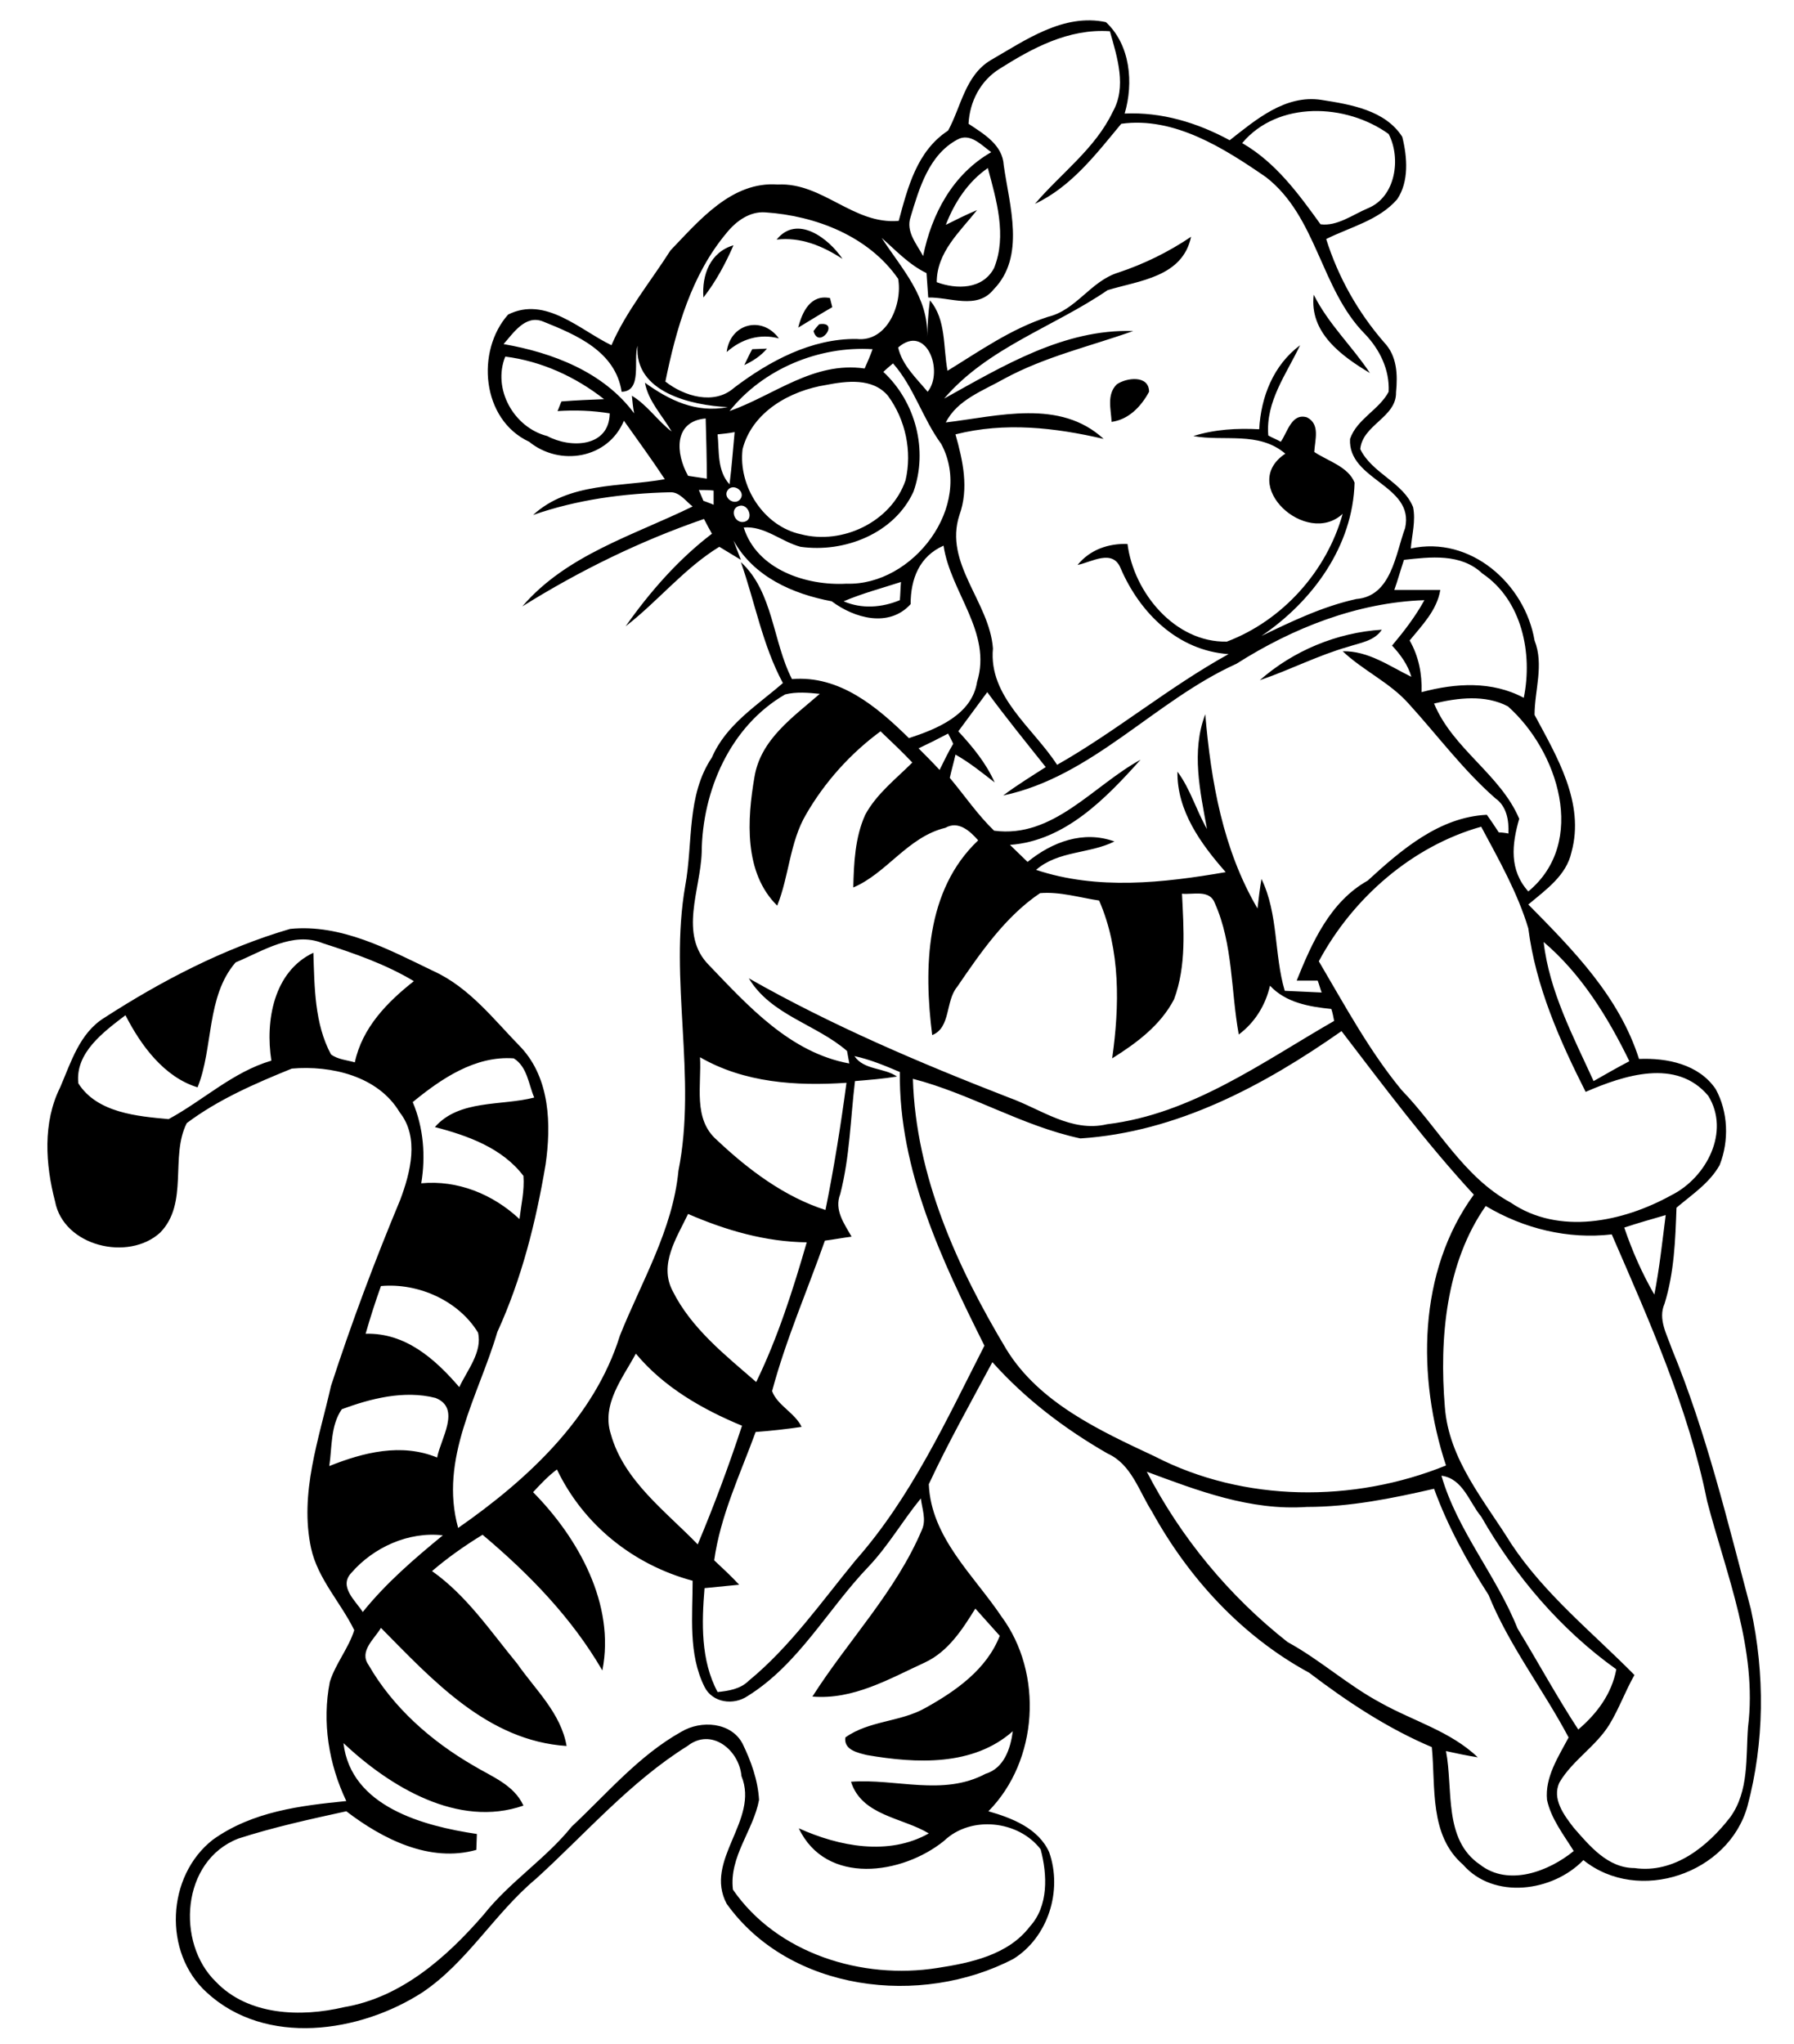 <?xml version="1.0" encoding="utf-8"?>
<!-- Generator: Adobe Illustrator 21.0.2, SVG Export Plug-In . SVG Version: 6.00 Build 0)  -->
<svg version="1.2" baseProfile="tiny" id="Layer_1" xmlns="http://www.w3.org/2000/svg" xmlns:xlink="http://www.w3.org/1999/xlink"
	 x="0px" y="0px" viewBox="0 0 316 360" overflow="scroll" xml:space="preserve">
<path d="M221.9,119.8c5.9-5.2,13.6-8.4,21.5-8.9c-1.3,2-3.8,2.3-5.9,3C232.2,115.4,227.2,118,221.9,119.8 M196.7,67.7
	c1.7-1.2,5.7-1.7,5.7,1.3c-1.4,2.6-3.6,4.9-6.6,5.3C195.7,72.1,194.9,69.5,196.7,67.7 M132.5,61.5c0.6,0,2-0.1,2.6-0.1
	c-1.1,1.3-2.5,2.2-4,2.9C131.6,63.3,132,62.4,132.5,61.5 M144.3,57.1c3.8-0.6-0.1,4.6-1,1.2C143.5,58,144,57.4,144.3,57.1 M128,62
	c0.6-5,6.2-6.5,9.2-2.4C133.8,58.7,130.6,59.7,128,62 M231.4,51.9c2.6,5.2,6.8,9.1,9.9,13.8C236.3,62.7,230.6,58.6,231.4,51.9
	 M140.6,57.7c0.7-2.8,2.2-5.9,5.6-5.2c0.1,0.4,0.3,1.2,0.4,1.6C144.5,55.3,142.6,56.5,140.6,57.7 M123.9,52.4c-0.3-4,1.2-8,5.3-9.2
	C127.8,46.4,126.1,49.6,123.9,52.4 M136.8,42.2c3.6-4.5,9.2-0.2,11.6,3.4C144.9,43.3,141,41.7,136.8,42.2 M61.9,277
	c-2.3,2.4,0.7,4.9,2,6.9c4.1-5.1,9.1-9.4,14.1-13.5C72,269.7,65.8,272.5,61.9,277 M253.9,259.9c2.8,9.7,9.7,17.6,13.4,26.9
	c3.6,5.9,6.9,12,10.7,17.8c3.3-2.8,5.9-6.3,6.7-10.6c-9.8-7-17.8-16.4-23.8-26.9C258.8,264.6,257.7,260.4,253.9,259.9 M202,259.2
	c6,11.6,14.5,21.9,24.8,30c5.7,3.1,10.6,7.6,16.4,10.7c5.7,3.2,12.3,5,17.1,9.6c-1.9-0.3-3.8-0.7-5.6-1.1c1.3,6.7-0.5,15.6,6,20
	c5,3.9,12.1,1.2,16.5-2.4c-1.8-2.9-4-5.7-4.7-9c-0.4-4,2-7.6,3.8-11c-4.5-8.5-10.5-16.2-14.1-25.1c-3.8-5.9-7.2-12.1-9.6-18.7
	c-7.4,1.7-14.8,3.2-22.4,3.2C220.2,266.1,210.9,262.5,202,259.2 M93.9,262.8c8,8.1,14.5,19.8,12.2,31.4c-5.4-9.3-12.9-17-21.1-23.9
	c-3.1,1.9-6.1,4-8.9,6.4c6.1,4.3,10.3,10.6,15,16.3c3.2,4.6,7.7,8.7,8.7,14.5c-13.9-0.9-23.6-11.6-32.7-20.8
	c-1.1,1.9-3.9,4.1-2.2,6.5c4.3,7.5,11,13.4,18.4,17.7c3.3,2,7.2,3.4,8.9,7.1c-11.5,4-23.5-3.3-31.7-11c1.3,11.2,14.1,14.6,23.5,16
	c0,0.7-0.1,2.1-0.1,2.8c-8.2,2.3-16.5-1.9-22.9-6.8c-6.4,1.4-12.8,2.8-19,4.8C31.9,327.7,31,342.2,38,349c5.7,6,15,6.3,22.6,4.5
	c10.1-1.7,18.1-8.8,24.6-16.3c4.6-5.8,10.9-9.8,15.5-15.5c6.2-5.8,11.8-12.5,19.3-16.7c3.5-2.1,8.8-1.7,10.8,2.1
	c1.5,3.1,2.7,6.4,2.9,9.9c-1,5.4-5.3,10-4.6,15.8c7.8,11.3,22.8,15.9,36,13.8c5.9-0.9,12.5-2.3,16.3-7.3c3.3-3.6,3.1-9.1,1.9-13.6
	c-3.9-5.1-12.3-6-17-1.5c-7.4,6-20.8,7.9-25.6-2.2c7.1,3.2,15.8,4.9,22.9,0.9c-4.6-2.8-11.8-3.1-13.7-9.1c7.9-0.6,16.2,2.6,23.7-1.4
	c3.3-1,4.4-4.5,4.8-7.5c-7,6.2-17,5.7-25.7,4.2c-1.6-0.4-4.1-0.9-3.8-3.1c4.2-3,9.7-2.7,14.1-5.2c5.4-3,10.8-6.8,13.1-12.7
	c-1.4-1.6-2.9-3.2-4.3-4.8c-2.3,3.7-4.8,7.6-8.9,9.5c-6.3,2.9-12.6,6.6-19.8,6c6.3-9.9,14.7-18.5,19.3-29.4c0.8-1.8,0-3.7-0.2-5.5
	c-3.2,3.9-5.7,8.3-9.2,12c-7.2,7.5-12.3,17.2-21.3,22.8c-2.5,1.7-6.2,1.2-7.6-1.6c-2.9-5.8-2.1-12.5-2.1-18.7
	c-10.4-2.8-19.2-9.8-23.9-19.6C96.5,260,95.2,261.4,93.9,262.8 M60.2,248.2c-2,2.9-1.7,6.7-2.2,10c6-2.4,12.7-4.1,19-1.5
	c0.6-3.3,4.3-8.7-0.3-10.5C71.2,244.8,65.3,246.3,60.2,248.2 M107.6,252.6c2.3,8.2,9.6,13.5,15.3,19.4c2.9-6.9,5.5-13.9,7.8-20.9
	c-7-2.9-13.8-6.8-18.7-12.7C109.7,242.7,105.9,247.3,107.6,252.6 M67.1,226.5c-1,2.8-1.9,5.6-2.7,8.4c7-0.2,12.2,4.4,16.5,9.4
	c1.4-3,4.1-6.2,3.3-9.6C80.8,229.1,73.7,225.9,67.1,226.5 M286.1,216.2c1.4,4.1,3.1,8,5.3,11.8c0.9-4.6,1.4-9.3,2-14
	C291,214.7,288.5,215.4,286.1,216.2 M121.2,213.8c-2,4.2-5.2,8.9-2.7,13.6c3.3,6.6,9.3,11.3,14.7,16c3.8-7.8,6.5-16.3,8.9-24.6
	C134.8,218.7,127.9,216.7,121.2,213.8 M254.5,247.8c0.7,9.3,7,16.5,11.7,24.1c5.9,8.9,14.3,15.6,21.7,23.1c-1.6,2.8-2.7,5.9-4.4,8.7
	c-2.4,3.9-6.5,6.3-8.8,10.2c-1.4,2.9,0.8,5.8,2.5,8c2.8,3.2,6,7.1,10.7,7.1c7,1,12.9-3.8,16.9-9c3.3-4.6,2.7-10.5,3.1-15.8
	c1.7-13.7-3.8-26.8-7.2-39.8c-3.3-16.4-10.2-31.8-16.8-47c-7.7,0.9-15.5-1-22.2-5C254.7,222.4,253.5,235.7,254.5,247.8 M150.5,186
	c1.7,2.5,5.2,2,7.5,3.6c-2.5,0.4-5,0.6-7.4,0.8c-0.8,6.6-0.9,13.3-2.6,19.9c-1.1,2.8,0.7,5.2,2,7.5c-1.6,0.2-3.1,0.5-4.7,0.7
	c-3.1,8.8-6.9,17.5-9.3,26.5c0.9,2.5,4,3.8,5.2,6.3c-2.7,0.4-5.4,0.7-8.1,0.9c-2.7,7.4-6.2,14.7-7.3,22.6c1.5,1.4,3,2.8,4.4,4.3
	c-2,0.2-4.1,0.4-6.1,0.6c-0.5,6.1-0.7,12.7,2.3,18.3c1.9-0.2,4-0.5,5.5-2c7.3-6,12.8-13.9,18.8-21.2c9.8-11.1,16-24.7,22.7-37.8
	c-7.5-15-15.1-31-14.9-48.2C155.9,187.7,153.3,186.6,150.5,186 M123.3,186.2c0.3,4.9-1.3,10.9,3,14.6c5.5,5.2,11.9,10,19.1,12.3
	c1.5-7.4,2.7-14.9,3.7-22.4C140.2,191.3,131.1,190.7,123.3,186.2 M72.7,194.1c1.9,4.5,2.3,9.5,1.5,14.3c6.4-0.6,12.6,1.9,17.3,6.3
	c0.3-2.5,0.9-5,0.7-7.6c-3.7-4.9-9.8-7.1-15.6-8.6c4.3-4.9,11.7-3.7,17.5-5.2c-1-2.3-1.2-5.4-3.6-6.9
	C83.7,185.9,77.7,190,72.7,194.1 M190.3,200.5c-10.3-2.2-19.4-7.9-29.5-10.5c0.5,17.1,7.8,33.2,16.5,47.7
	c5.8,9.4,16.5,14.3,26.1,18.8c15.7,8.1,35,8.2,51.3,1.6c-5.1-15.5-5-34.1,4.9-47.7c-8.4-9.1-15.8-19-23.3-28.8
	C222.6,191.2,207.3,199.4,190.3,200.5 M271.9,165.9c1,8.7,5.2,16.6,8.8,24.5c2.1-1.2,4.2-2.4,6.3-3.5
	C283.2,179.1,278.5,171.5,271.9,165.9 M41.5,169.5c-5.2,6-3.9,15.1-6.7,22c-5.9-1.8-10-7.4-12.7-12.7c-3.8,2.9-8.9,6.6-8.3,12
	c3.3,5.2,10.4,5.8,15.9,6.3c6.1-3.3,11.3-8.3,18.1-10.3c-1.1-7,0.4-15.7,7.4-19c0.2,6.1,0.2,12.5,3.1,17.9c1.2,0.9,2.8,1,4.2,1.4
	c1.3-6.1,5.7-10.6,10.4-14.3c-5-3-10.5-4.9-16.1-6.7C51.6,164,46.3,167.5,41.5,169.5 M232.3,169.3c4.6,7.8,8.9,15.8,14.6,22.7
	c6.4,6.6,10.9,15.3,19.2,19.8c8.5,5.8,19.8,3.4,28.3-1.3c6.2-3.1,10.4-11.2,6.5-17.5c-5.6-6.7-14.9-3.6-21.6-0.7
	c-4.6-9.1-8.8-18.6-10.1-28.8c-1.9-6.3-5.2-12.1-8.3-17.9C248.8,149,238.3,158.1,232.3,169.3 M161.8,131.8c1.3,1.3,2.5,2.5,3.7,3.8
	c0.8-1.6,1.5-3.1,2.4-4.6c-0.2-0.5-0.7-1.4-0.9-1.8C165.3,130.1,163.5,131,161.8,131.8 M252.6,123.9c3.3,8,11.7,12.5,15,20.3
	c-1.3,4.5-1.8,9,1.6,12.8c10.5-8.7,5.2-24.8-3.6-32.6C261.6,122.3,256.8,122.9,252.6,123.9 M138.3,122.3c-9.7,5.6-14.6,17-14.7,27.8
	c-0.2,6.6-4.1,14.5,1.3,19.9c6.9,7.2,14.3,15.4,24.7,17.3c-0.1-0.5-0.3-1.6-0.4-2.2c-5.4-4.7-13.4-6.3-17.3-12.8
	c14.6,8.3,30.1,14.9,45.8,21c5.6,2,11,6.2,17.3,4.7c14.9-1.8,27.3-10.9,40-18.2c-0.1-0.5-0.3-1.6-0.5-2.1c-3.9-0.4-8-1.1-10.8-4.1
	c-0.8,3.5-2.7,6.5-5.5,8.6c-1.4-7.7-1-15.9-4.2-23.1c-0.9-2.5-3.8-1.5-5.8-1.7c0.3,6.2,0.8,12.7-1.4,18.6
	c-2.4,4.6-6.6,7.7-10.9,10.4c1.3-9.2,1.5-19.1-2.3-27.8c-3.4-0.5-6.9-1.6-10.4-1.3c-6.1,4.1-10.5,10.5-14.6,16.5
	c-2.1,2.5-1.1,7.2-4.4,8.5c-1.5-11.8-1.2-25.5,8.1-34.3c-1.5-1.7-3.5-3.5-5.8-2.2c-6.6,1.6-10.3,8-16.2,10.5
	c0.1-4.3,0.3-8.8,2.1-12.8c2-3.7,5.4-6.3,8.3-9.2c-1.8-1.9-3.7-3.7-5.6-5.5c-5.3,3.9-9.8,8.9-13.1,14.6c-2.9,4.9-3,10.9-5.1,16.1
	c-5.9-5.8-5.3-15.2-4-22.7c1.1-6.6,6.8-10.5,11.5-14.6C142.4,122,140.3,121.8,138.3,122.3 M217.8,116.9
	c-14.4,6.5-25.4,19.9-41.1,23.2c2.4-1.8,5-3.4,7.5-5c-3.5-4.4-7-8.7-10.3-13.2c-1.7,2.3-3.4,4.6-5.1,6.9c2.5,2.7,4.9,5.6,6.4,9
	c-2.2-1.7-4.4-3.5-6.9-4.9c-0.3,1.4-0.7,2.7-1,4.1c2.6,3.1,4.9,6.5,7.8,9.3c10.4,1.4,17.4-7.9,25.8-12.5c-6.1,6.8-13.3,14.3-23,15
	c1,1,2.1,2,3.1,3c4.3-3.5,9.8-5.6,15.3-3.6c-4.4,2.2-9.9,1.6-13.8,5c10.8,3.6,22.4,2.3,33.4,0.4c-4.4-5-8.6-10.8-8.5-17.7
	c2.3,3.1,3.3,6.8,5.2,10.1c-1.2-6.6-2.8-13.7-0.3-20.2c1,11.8,3.1,23.8,9.2,34.2c0.2-1.7,0.4-3.5,0.7-5.2c3,6.2,2.2,13.3,4.1,19.7
	c2.2,0.1,4.3,0.2,6.5,0.3c-0.2-0.5-0.5-1.6-0.7-2.1c-1.2,0-2.5,0-3.7,0c2.7-6.7,5.9-13.9,12.5-17.6c5.9-5.4,12.6-11.2,21-11.6
	c0.7,1,1.4,2,2.1,3.1c0.4,0,1.3,0.1,1.7,0.2c0.1-2.3-0.3-4.8-2.3-6.2c-5.7-5-10.2-11.1-15.3-16.7c-3.3-3.7-8-5.8-11.6-9.2
	c4.5-0.1,8.2,2.6,12.1,4.5c-0.6-2.1-1.9-3.9-3.4-5.5c2.1-2.5,4.1-5.1,5.7-8C239.1,106.1,227.7,110.6,217.8,116.9 M148.6,105.9
	c3.2,1.4,6.8,1.1,9.9-0.2c0.1-1.1,0.1-2.1,0.2-3.2C155.3,103.6,151.9,104.5,148.6,105.9 M247.3,98.6c-0.6,1.8-1.1,3.6-1.7,5.3
	c2.7,0,5.4,0,8.1,0c-0.6,3.6-3.2,6.2-5.4,8.9c1.6,2.8,2.2,5.9,2.1,9.1c6-1.6,12.4-2,18,1c1.6-7.8-0.3-17.2-7.3-21.9
	C257.3,97.4,251.9,98.1,247.3,98.6 M130.2,89.1c-1.8,0.5-0.8,3.2,0.9,2.8C132.9,91.5,131.8,88.6,130.2,89.1 M128.2,86.3
	c-1,1.3,1.2,2.9,2.2,1.6C131.4,86.6,129.2,85,128.2,86.3 M123.1,86.3c0.2,0.5,0.6,1.4,0.8,1.9c0.5,0.2,1.4,0.5,1.8,0.7
	c0-0.6,0-1.9,0-2.5C125.1,86.3,123.8,86.3,123.1,86.3 M126.4,76.5c0.3,3-0.1,6.4,2.1,8.8c0.4-3.1,0.6-6.1,0.9-9.2
	C128.4,76.3,127.4,76.4,126.4,76.5 M121.2,83.8c0.8,0.1,2.5,0.4,3.3,0.5c0-3.5-0.1-7.1-0.2-10.6C118.6,74.2,119,79.9,121.2,83.8
	 M145.5,67.8c-6.3,1-13,4.7-14.7,11.3c-0.8,6.5,3.7,13.6,10.3,15c7.3,1.9,15.9-2.2,18.4-9.5c1.2-5.1,0-10.7-3.1-14.9
	C153.7,66.5,149.1,67.1,145.5,67.8 M155.6,65.5c5.7,5.3,7.9,13.8,5.3,21.1c-3.4,7.4-12.2,10.8-19.9,9.7c-3.4-0.9-6.3-3.7-10-3.4
	c2.3,7.4,11,10.3,18.1,9.9c11.7,0.4,22.5-13.7,16.7-24.6c-3.3-4.5-4.8-10-8.5-14.2C156.6,64.6,156.1,65,155.6,65.5 M89,62.8
	c-2.3,5.7,1.5,12.5,7.4,14c4.1,2.2,10.9,2,11-4c-3.1-0.5-6.1-0.6-9.2-0.4c0.2-0.4,0.5-1.3,0.7-1.7c2.5-0.2,5-0.3,7.5-0.4
	C101.3,66.3,95.3,63.6,89,62.8 M128.5,72.4c7.9-2.8,14.8-8.8,23.8-7.5c0.5-1.1,1-2.3,1.4-3.4C144.2,60.9,134.4,65,128.5,72.4
	 M158.2,61.2c0.7,3.1,3.2,5.4,5.2,7.8C166.3,65.4,163.2,56.9,158.2,61.2 M88.7,60.6c8.6,1.5,17.6,4.9,23,12.2
	c-0.2-1-0.3-2.1-0.4-3.1c2.7,1.6,4.5,4.4,7,6.3c-1.6-2.8-4.1-5.3-4.7-8.6c4.3,3.1,9,5.4,14.6,4.3c-6.4-0.3-16.5-2.6-15.9-10.8
	c-0.8,2.5,0.9,8-2.8,8.1c-1.1-7.1-7.9-10-13.9-12.4C92.5,55.4,90.4,58.7,88.7,60.6 M128,41c-6.2,7.4-8.9,16.9-10.8,26.2
	c3.3,2.6,8.6,4.2,12.1,1.1c6.2-4.7,13.6-8.7,21.6-8.6c5.4,0.6,8.1-6.2,7.3-10.6c-5.2-7.5-14.5-11.1-23.4-11.7
	C132.1,37.2,129.7,38.9,128,41 M166.6,39.6c1.8-0.9,3.6-1.8,5.5-2.6c-3,3.8-7.1,7.4-7.1,12.7c3.5,1.3,8.1,1.3,10.1-2.5
	c2.3-5.7,0.4-12-1.1-17.6C170.5,32,168.1,35.7,166.6,39.6 M168.6,24.6c-5,2.7-6.7,8.6-8.2,13.6c-0.9,2.6,1.1,4.8,2.2,6.9
	c1.5-7.4,5.2-14.4,12-18.3C172.9,25.6,170.9,23.3,168.6,24.6 M218.8,25.2c5.9,3.4,9.9,8.9,13.8,14.3c2.9,0.4,5.7-1.7,8.3-2.8
	c5-2,5.9-8.9,3.7-13.1C237.1,18.2,225.1,17.7,218.8,25.2 M176.1,12.1c-3.4,2.1-5.3,5.8-5.5,9.7c2.7,1.8,6,3.7,6.2,7.3
	c1,7.1,3.9,16.1-1.8,21.9c-2.9,3.6-7.7,1.3-11.5,1.4c-0.1-1.4-0.2-2.9-0.3-4.3c-3.1-1.5-5.4-4-7.9-6.2c3.5,5.4,8.3,10.4,8,17.4
	c0.1-2.1,0.2-4.3,0.5-6.4c2.9,3.4,2.3,8.2,3.1,12.4c5.7-3.5,11.2-7.4,17.7-9.5c5-1.2,7.5-6.3,12.4-7.8c4.5-1.5,8.8-3.6,12.8-6.3
	c-1.5,7.1-9.1,7.7-14.7,9.4c-9.5,6.5-21.1,10.1-28.8,19.1c10.3-5.7,21.1-12.3,33.3-11.9c-7.6,2.7-15.5,4.5-22.7,8.4
	c-3.7,2.1-8.3,3.7-10.3,7.7c9.2-1.1,20.1-4.2,27.8,2.9c-8.6-2-17.4-3-26.1-0.8c1.3,4.6,2.4,9.5,0.7,14.2c-2.8,8.5,5.3,15.3,5.9,23.5
	c-0.8,8.5,7.1,14,11.3,20.5c10.4-5.9,19.7-13.7,30.2-19.5c-8.9-0.6-15.6-7.2-19-15.1c-1.4-3.5-5.1-1.1-7.6-0.6
	c2.2-2.7,5.4-3.8,8.8-3.7c1.1,8.6,8.4,17.4,17.5,17.2c9.8-3.7,17.6-12.4,20.4-22.5c-6.4,5.9-18.4-5.1-10.1-10.6
	c-4.7-4-10.8-2.1-16.2-3.1c3.8-1.2,7.7-1.4,11.6-1.2c0.3-5.7,2.5-11.3,7.2-14.8c-2.4,5.1-6.1,9.9-5.6,15.9c0.7,0.4,1.5,0.7,2.2,1.1
	c1.2-1.7,1.9-5.1,4.6-4.3c2.4,1.2,1.4,4,1.3,6.1c2.4,1.6,6,2.6,7.1,5.4c-0.3,11.2-7.4,20.9-16.4,27c5.4-2.6,10.8-5.2,16.7-6.5
	c6.2-0.5,6.9-7.9,8.6-12.5c1.7-7.6-10.1-8.4-9.7-15.7c1.2-3.5,5.1-5.1,6.8-8.3c0.2-3.9-1.6-7.5-4.2-10.2
	c-7.8-7.9-8.4-20.6-17.4-27.6c-7.4-5.1-16.2-10.7-25.5-9.4c-4.4,5.3-8.8,11.1-15.2,14.1c4.6-5.4,10.6-9.7,13.7-16.2
	c2.5-4.4,0.8-9.6-0.5-14.2C188.2,5,181.8,8.5,176.1,12.1 M174.5,10.6c6.1-3.5,12.8-8.3,20.3-6.7c4.3,4,4.9,10.7,3.3,16.1
	c6.5-0.3,12.8,1.6,18.5,4.7c4.6-3.6,9.8-8.1,16.2-7.1c5.1,0.8,11.2,1.8,14.2,6.5c0.9,3.6,1.2,7.9-0.9,11c-3.2,3.7-8.3,4.9-12.5,7
	c2.1,6.7,5.6,12.9,10.2,18.2c2.3,2.4,2.4,5.7,2.1,8.8c0.1,4.4-5.9,5.7-6.3,10c2.1,4.3,7.5,5.8,9.3,10.2c0.5,2.4-0.2,4.9-0.4,7.3
	c10.5-2.3,20.1,6.2,21.8,16.2c1.7,4.3,0,8.8,0,13.1c3.9,7.3,8.9,15.5,6.5,24.2c-0.9,4.1-4.5,6.6-7.6,9.2c7.9,8,16,16.2,19.5,27.2
	c4.9-0.2,10.5,0.9,13.5,5.3c2.2,4,2.4,9.1,0.7,13.4c-1.8,3.2-4.9,5.2-7.6,7.5c-0.2,5.7-0.4,11.4-2.1,16.9c-1.2,2.7,0.4,5.4,1.3,8
	c6.1,14.8,9.8,30.4,13.9,45.8c2.5,11.4,2.4,23.5-0.6,34.7c-3.3,11.9-19.2,17.3-28.9,9.5c-5.4,5.6-15.8,7-21.2,0.8
	c-6-5.2-4.8-13.7-5.5-20.7c-7.8-3.3-14.9-8-21.6-13.1c-11.8-6.4-21.2-16.6-27.7-28.4c-2.3-3.6-3.6-8.3-7.8-10.2
	c-7.5-4.3-14.5-9.6-20.3-16.1c-3.8,7.1-7.8,14.2-11.2,21.5c0.4,9.4,7.9,16,12.8,23.3c7.4,10,6.5,25.4-2.3,34.3
	c4.2,1.2,8.8,3,10.7,7.2c2.4,6.8-0.2,15-6.3,18.8c-16.3,8.5-39.4,5.8-50.5-9.7c-4.1-7.7,5.8-14.7,2.6-22.5c-0.4-4.6-5.3-8.6-9.5-5.3
	c-10.1,6.3-18,15.5-26.7,23.4c-7.3,6.1-12.1,14.7-20,20c-11,7.1-27.6,9.6-38,0c-7.7-7-7.1-20.5,1.1-26.9C44.5,319,53,318,61,317.2
	c-3.1-6.5-4.3-13.9-2.9-21c1-3.2,3.3-5.9,4.3-9.1c-2.4-4.9-6.4-9-7.6-14.4c-2.1-9.7,1.4-19.3,3.5-28.6c3.6-11.1,7.7-22,12.2-32.8
	c1.8-4.8,3.4-11-0.1-15.4c-3.8-6.4-12.1-8.3-19-7.7c-6.4,2.6-12.9,5.4-18.5,9.6c-3,5.9,0.4,14.1-4.7,19.3c-5.6,5.1-17,2.4-18.5-5.5
	c-1.7-6.5-2.2-13.9,0.9-20.1c1.9-4.4,3.4-9.5,7.7-12.2c10.2-6.6,21.2-12.3,32.8-15.7c9-0.9,17.3,3.6,25.2,7.4
	c6.4,2.9,10.7,8.6,15.5,13.5c5.1,5.5,5.3,13.6,4.3,20.6c-1.7,10.1-4.2,20.1-8.5,29.5c-3.3,11.2-10.3,22.3-6.9,34.5
	c12.2-8.5,24-19.4,28.5-33.9c3.8-9.5,9.3-18.6,10.3-29c3.3-16.6-1.7-33.5,1.2-50.2c1.4-7.6,0.2-15.9,4.7-22.6
	c2.5-5.8,7.9-9.1,12.5-13.1c-3.6-6.7-4.9-14.2-7.4-21.3c5.7,5.2,5.6,14,9,20.6c8.4-0.7,15,4.9,20.6,10.4c4.9-1.6,11.1-4.1,12-9.9
	c2.7-8.7-4.7-15.8-5.9-24c-4.3,1.9-5.8,5.9-5.8,10.3c-3.8,4.2-9.9,2.5-13.9-0.5c-6.9-1.3-13.7-4.3-17.3-10.7
	c0.4,1.1,0.9,2.3,1.3,3.4c-1.3-0.8-2.5-1.5-3.8-2.3c-6.2,3.8-10.8,9.6-16.5,14c4.3-6.1,9.3-11.8,15.2-16.3c-0.4-0.7-1.1-2-1.4-2.6
	c-11.3,3.9-21.9,9.1-32,15.4c7.8-9.1,19.6-12.5,30-17.6c-1.2-0.9-2.3-2.6-4-2.5c-8.2,0.2-16.4,1.3-24.1,4c6.3-5.8,15.4-4.9,23.2-6.3
	c-2.3-3.5-4.8-6.9-7.2-10.3c-2.8,6.7-11.3,8.1-16.7,3.7c-8.4-3.9-9.4-16-3.7-22.4c6.6-3.3,12.6,2.7,18.2,5.4
	c2.6-6,6.9-11.2,10.4-16.7c5.1-5.3,10.8-12.2,18.9-11.6c7.9-0.4,13.3,7.1,21.3,6.4c1.6-5.9,3.2-12.3,8.7-15.9
	C169.3,18.8,170,13.3,174.5,10.6"/>
</svg>
